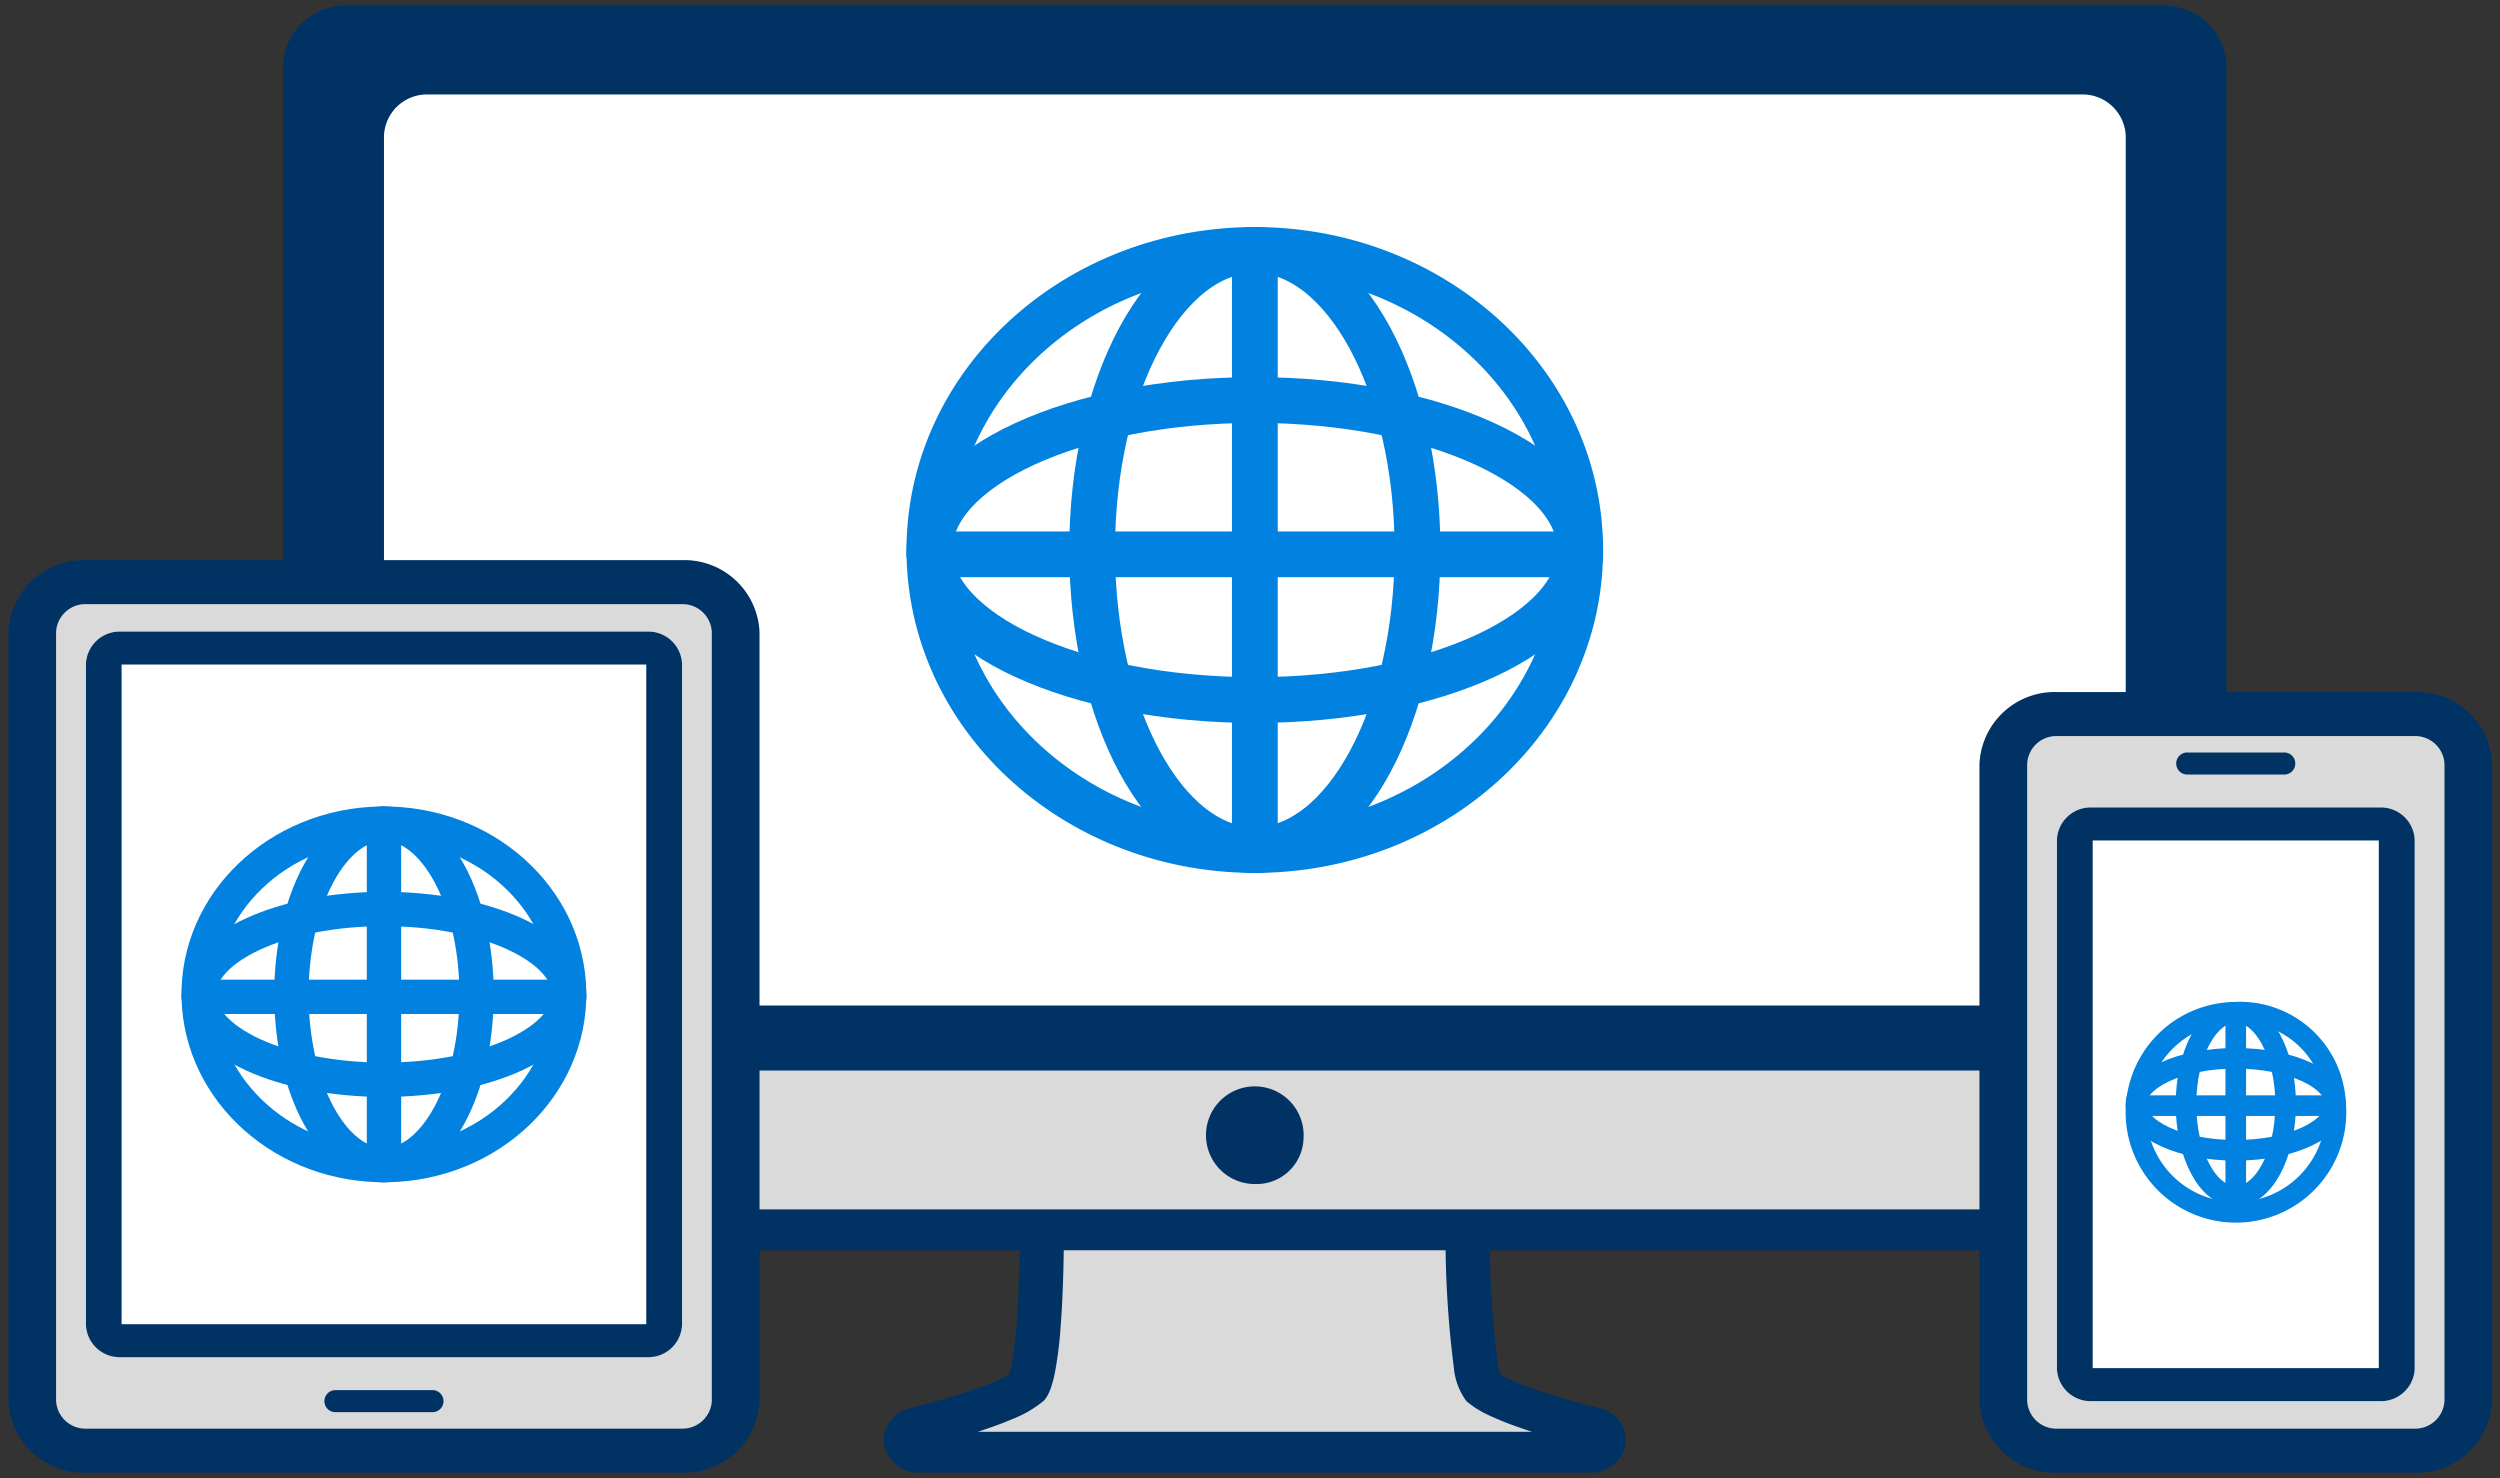 <svg xmlns="http://www.w3.org/2000/svg" xmlns:xlink="http://www.w3.org/1999/xlink" width="119.246" height="70.498" viewBox="0 0 119.246 70.498">
  <rect x="0" y="0" width="119.246" height="70.498" fill="#333333" stroke="none"/>
  <defs>
    <clipPath id="clip-path">
      <rect id="Rectangle_12" data-name="Rectangle 12" width="119.246" height="70.498" transform="translate(0 0.002)" fill="none"/>
    </clipPath>
    <clipPath id="clip-path-2">
      <rect id="Rectangle_13" data-name="Rectangle 13" width="118.669" height="69.964" transform="translate(0.301 0.279)" fill="none"/>
    </clipPath>
    <clipPath id="clip-path-6">
      <rect id="Rectangle_17" data-name="Rectangle 17" width="118.67" height="69.967" transform="translate(0.301 0.276)" fill="none"/>
    </clipPath>
  </defs>
  <g id="Group_38" data-name="Group 38" transform="translate(0 -0.002)">
    <g id="Group_13" data-name="Group 13">
      <g id="Group_12" data-name="Group 12" clip-path="url(#clip-path)">
        <path id="Path_6" data-name="Path 6" d="M76.017,68.107s-.271-.064-.7-.178c-.647-.171-1.645-.453-2.569-.782a13.283,13.283,0,0,1-1.27-.516,3.318,3.318,0,0,1-.775-.473h0a3.074,3.074,0,0,1-.312-1.035,47.6,47.6,0,0,1-.381-6.95c0-1.461.029-2.515.029-2.518a.563.563,0,0,0-.181-.426.656.656,0,0,0-.455-.179h-19.1a.662.662,0,0,0-.457.178.563.563,0,0,0-.179.427s.029,1.057.029,2.518c0,1.495-.031,3.412-.155,5.024a17.829,17.829,0,0,1-.257,2.085,4.6,4.6,0,0,1-.175.66,1.7,1.7,0,0,1-.081.179.3.3,0,0,1-.025.037h0a4.523,4.523,0,0,1-1.164.647,24.79,24.79,0,0,1-2.7.918c-.418.118-.782.215-1.04.281s-.409.1-.41.1a.591.591,0,0,0-.473.645.62.62,0,0,0,.63.516H75.86a.614.614,0,0,0,.628-.516.585.585,0,0,0-.471-.645" fill="#dadada"/>
      </g>
    </g>
    <g id="Group_15" data-name="Group 15">
      <g id="Group_14" data-name="Group 14" clip-path="url(#clip-path-2)">
        <path id="Path_7" data-name="Path 7" d="M73.07,68.295c-.232-.075-.468-.155-.7-.239a14.526,14.526,0,0,1-1.374-.558,4.446,4.446,0,0,1-1.045-.659,3.1,3.1,0,0,1-.6-1.566,48.756,48.756,0,0,1-.394-7.1c0-.937.011-1.709.02-2.147H50.729c.009.439.021,1.211.021,2.148,0,1.387-.027,3.4-.159,5.094a18.525,18.525,0,0,1-.272,2.195,5.353,5.353,0,0,1-.215.8,2.1,2.1,0,0,1-.149.32,1.739,1.739,0,0,1-.121.177c-.02.024-.045.05-.07.075a5.588,5.588,0,0,1-1.491.862c-.51.218-1.089.422-1.636.6H73.07ZM43.846,70.243a1.654,1.654,0,0,1-1.675-1.367,1.576,1.576,0,0,1,1.259-1.712l.385-.1c.252-.064.607-.158,1.013-.272a23.686,23.686,0,0,0,2.572-.871,5.635,5.635,0,0,0,.74-.368c.031-.1.073-.27.109-.449a17.168,17.168,0,0,0,.242-1.974c.126-1.641.153-3.6.153-4.958,0-1.461-.029-2.48-.029-2.487a1.5,1.5,0,0,1,.474-1.133,1.757,1.757,0,0,1,1.214-.475H69.4a1.744,1.744,0,0,1,1.207.47,1.5,1.5,0,0,1,.48,1.133c0,.077-.03,1.1-.028,2.492a48.984,48.984,0,0,0,.366,6.788,4.152,4.152,0,0,0,.142.6,3.845,3.845,0,0,0,.386.207c.315.15.718.314,1.168.474.945.337,1.96.616,2.481.754.359.1.6.154.656.168l.015,0a1.585,1.585,0,0,1,1.263,1.71,1.655,1.655,0,0,1-1.679,1.369Z" fill="#003264"/>
      </g>
    </g>
    <g id="Group_17" data-name="Group 17">
      <g id="Group_16" data-name="Group 16" clip-path="url(#clip-path)">
        <path id="Path_8" data-name="Path 8" d="M15.061,49.38V3.1A1.444,1.444,0,0,1,16.545,1.72h86.612A1.453,1.453,0,0,1,104.648,3.1V49.381H15.061ZM103.165.54H16.545A2.667,2.667,0,0,0,13.788,3.1V56.819a2.666,2.666,0,0,0,2.757,2.555h86.612a2.674,2.674,0,0,0,2.762-2.555V3.1A2.673,2.673,0,0,0,103.165.54" fill="#dadada"/>
        <path id="Path_9" data-name="Path 9" d="M104.359,49.119V3.1a1.174,1.174,0,0,0-1.2-1.114H16.546a1.164,1.164,0,0,0-1.2,1.114V49.119Zm-88.75,7.7a.909.909,0,0,0,.939.87h86.609a.907.907,0,0,0,.936-.872V51.066H15.608v5.753Zm.936,2.818a2.944,2.944,0,0,1-3.04-2.817V3.1A2.949,2.949,0,0,1,16.544.276h86.621A2.944,2.944,0,0,1,106.2,3.1V56.82a2.938,2.938,0,0,1-3.035,2.818H16.545" fill="#003264"/>
        <path id="Path_10" data-name="Path 10" d="M62.175,54.324a2.329,2.329,0,1,0-2.322,2.154,2.241,2.241,0,0,0,2.322-2.154" fill="#003264"/>
        <path id="Path_11" data-name="Path 11" d="M105.919,50.588V3.157A2.7,2.7,0,0,0,103.158.54H16.545a2.7,2.7,0,0,0-2.757,2.617V50.588Z" fill="#003264"/>
        <path id="Path_12" data-name="Path 12" d="M101.393,46a2.057,2.057,0,0,1-2.122,1.966H20.435A2.054,2.054,0,0,1,18.315,46V6.474a2.054,2.054,0,0,1,2.12-1.966H99.271a2.057,2.057,0,0,1,2.122,1.966Z" fill="#fff"/>
        <path id="Path_13" data-name="Path 13" d="M118.584,66.812a3.318,3.318,0,0,1-3.431,3.169H98.137A3.325,3.325,0,0,1,94.7,66.812V36.444a3.325,3.325,0,0,1,3.439-3.169h17.016a3.318,3.318,0,0,1,3.431,3.169Z" fill="#dadada"/>
      </g>
    </g>
    <g id="Group_19" data-name="Group 19">
      <g id="Group_18" data-name="Group 18" clip-path="url(#clip-path-2)">
        <path id="Path_14" data-name="Path 14" d="M98.137,35.111a1.392,1.392,0,0,0-1.445,1.333V66.812a1.394,1.394,0,0,0,1.445,1.334h17.017a1.4,1.4,0,0,0,1.445-1.334V36.444a1.4,1.4,0,0,0-1.445-1.333Zm0,35.132a3.587,3.587,0,0,1-3.72-3.431V36.444a3.591,3.591,0,0,1,3.72-3.431h17.017a3.59,3.59,0,0,1,3.719,3.431V66.812a3.591,3.591,0,0,1-3.719,3.431Z" fill="#003264"/>
      </g>
    </g>
    <g id="Group_21" data-name="Group 21">
      <g id="Group_20" data-name="Group 20" clip-path="url(#clip-path)">
        <path id="Path_15" data-name="Path 15" d="M99.78,66.834A1.606,1.606,0,0,1,98.114,65.3V40.051a1.606,1.606,0,0,1,1.666-1.533h13.73a1.611,1.611,0,0,1,1.666,1.533V65.3a1.611,1.611,0,0,1-1.666,1.534Z" fill="#fff"/>
        <path id="Path_16" data-name="Path 16" d="M113.511,38.518H99.78a1.606,1.606,0,0,0-1.666,1.534V65.3a1.606,1.606,0,0,0,1.666,1.534h13.731a1.61,1.61,0,0,0,1.665-1.534V40.052a1.61,1.61,0,0,0-1.665-1.534m-.046,26.743H99.818V40.092h13.647Z" fill="#003264"/>
        <path id="Path_17" data-name="Path 17" d="M108.916,36.945h-4.549a.526.526,0,1,1,0-1.049h4.549a.526.526,0,1,1,0,1.049" fill="#003264"/>
      </g>
    </g>
    <g id="Group_23" data-name="Group 23">
      <g id="Group_22" data-name="Group 22" clip-path="url(#clip-path-6)">
        <path id="Path_18" data-name="Path 18" d="M111.4,52.593a4.771,4.771,0,1,1-4.846-4.306A4.562,4.562,0,0,1,111.4,52.593Z" fill="none" stroke="#0182e0" stroke-linecap="round" stroke-linejoin="round" stroke-width="0.983"/>
      </g>
    </g>
    <g id="Group_25" data-name="Group 25">
      <g id="Group_24" data-name="Group 24" clip-path="url(#clip-path)">
        <path id="Path_19" data-name="Path 19" d="M111.4,52.676c0,1.212-2.131,2.194-4.762,2.194s-4.755-.982-4.755-2.194,2.131-2.194,4.755-2.194S111.4,51.465,111.4,52.676Z" fill="none" stroke="#0182e0" stroke-linecap="round" stroke-linejoin="round" stroke-width="0.983"/>
        <path id="Path_20" data-name="Path 20" d="M109.022,52.676c0,2.423-1.065,4.388-2.381,4.388s-2.373-1.965-2.373-4.388,1.065-4.388,2.373-4.388S109.022,50.253,109.022,52.676Z" fill="none" stroke="#0182e0" stroke-linecap="round" stroke-linejoin="round" stroke-width="0.983"/>
        <line id="Line_8" data-name="Line 8" y2="8.776" transform="translate(106.642 48.288)" fill="none" stroke="#0182e0" stroke-linecap="round" stroke-linejoin="round" stroke-width="0.983"/>
        <line id="Line_9" data-name="Line 9" x1="9.516" transform="translate(101.887 52.739)" fill="none" stroke="#0182e0" stroke-linecap="round" stroke-linejoin="round" stroke-width="0.983"/>
        <path id="Path_21" data-name="Path 21" d="M.685,30.151a3.32,3.32,0,0,1,3.437-3.169H32.507a3.321,3.321,0,0,1,3.437,3.169v36.66a3.321,3.321,0,0,1-3.437,3.169H4.122A3.32,3.32,0,0,1,.686,66.811V30.151Z" fill="#dadada"/>
      </g>
    </g>
    <g id="Group_27" data-name="Group 27">
      <g id="Group_26" data-name="Group 26" clip-path="url(#clip-path-2)">
        <path id="Path_22" data-name="Path 22" d="M4.121,28.818a1.4,1.4,0,0,0-1.446,1.334v36.66a1.4,1.4,0,0,0,1.446,1.334H32.507a1.4,1.4,0,0,0,1.446-1.334V30.152a1.4,1.4,0,0,0-1.446-1.334Zm0,41.425A3.589,3.589,0,0,1,.4,66.812V30.152a3.588,3.588,0,0,1,3.721-3.431H32.507a3.587,3.587,0,0,1,3.721,3.431v36.66a3.589,3.589,0,0,1-3.721,3.431Z" fill="#003264"/>
      </g>
    </g>
    <g id="Group_29" data-name="Group 29">
      <g id="Group_28" data-name="Group 28" clip-path="url(#clip-path)">
        <path id="Path_23" data-name="Path 23" d="M30.869,30.129a1.607,1.607,0,0,1,1.663,1.533V63.2a1.607,1.607,0,0,1-1.663,1.533H5.76A1.607,1.607,0,0,1,4.1,63.2V31.662A1.606,1.606,0,0,1,5.76,30.129Z" fill="#fff"/>
      </g>
    </g>
    <g id="Group_31" data-name="Group 31">
      <g id="Group_30" data-name="Group 30" clip-path="url(#clip-path-6)">
        <path id="Path_24" data-name="Path 24" d="M27.146,47.28c.09,4.5-3.791,8.211-8.668,8.294s-8.9-3.5-9-7.992,3.791-8.211,8.669-8.294S27.055,42.783,27.146,47.28Z" fill="none" stroke="#0182e0" stroke-linecap="round" stroke-linejoin="round" stroke-width="1.638"/>
      </g>
    </g>
    <g id="Group_33" data-name="Group 33">
      <g id="Group_32" data-name="Group 32" clip-path="url(#clip-path)">
        <path id="Path_25" data-name="Path 25" d="M27.148,47.432c0,2.249-3.955,4.072-8.832,4.072s-8.834-1.823-8.834-4.072,3.955-4.072,8.834-4.072S27.148,45.183,27.148,47.432Z" fill="none" stroke="#0182e0" stroke-linecap="round" stroke-linejoin="round" stroke-width="1.638"/>
        <path id="Path_26" data-name="Path 26" d="M22.731,47.432c0,4.5-1.977,8.145-4.416,8.145S13.9,51.93,13.9,47.432s1.977-8.144,4.416-8.144S22.731,42.934,22.731,47.432Z" fill="none" stroke="#0182e0" stroke-linecap="round" stroke-linejoin="round" stroke-width="1.638"/>
        <line id="Line_10" data-name="Line 10" y2="16.289" transform="translate(18.315 39.288)" fill="none" stroke="#0182e0" stroke-linecap="round" stroke-linejoin="round" stroke-width="1.638"/>
        <line id="Line_11" data-name="Line 11" x1="17.666" transform="translate(9.481 47.549)" fill="none" stroke="#0182e0" stroke-linecap="round" stroke-linejoin="round" stroke-width="1.638"/>
        <path id="Path_27" data-name="Path 27" d="M5.76,64.737H30.869A1.607,1.607,0,0,0,32.532,63.2V31.662a1.607,1.607,0,0,0-1.663-1.533H5.76A1.607,1.607,0,0,0,4.1,31.662V63.2A1.607,1.607,0,0,0,5.76,64.737M5.8,31.7H30.826V63.163H5.8Z" fill="#003264"/>
        <path id="Path_28" data-name="Path 28" d="M16.039,66.31h4.55a.526.526,0,1,1,0,1.049h-4.55a.526.526,0,1,1,0-1.049" fill="#003264"/>
      </g>
    </g>
    <g id="Group_35" data-name="Group 35">
      <g id="Group_34" data-name="Group 34" clip-path="url(#clip-path-6)">
        <path id="Path_29" data-name="Path 29" d="M75.369,25.971c.159,7.9-6.661,14.427-15.231,14.573S44.492,34.4,44.333,26.5s6.661-14.427,15.231-14.573S75.211,18.069,75.369,25.971Z" fill="none" stroke="#0182e0" stroke-linecap="round" stroke-linejoin="round" stroke-width="2.184"/>
      </g>
    </g>
    <g id="Group_37" data-name="Group 37">
      <g id="Group_36" data-name="Group 36" clip-path="url(#clip-path)">
        <path id="Path_30" data-name="Path 30" d="M75.374,26.237c0,3.953-6.949,7.156-15.52,7.156s-15.522-3.2-15.522-7.156,6.949-7.155,15.522-7.155S75.374,22.285,75.374,26.237Z" fill="none" stroke="#0182e0" stroke-linecap="round" stroke-linejoin="round" stroke-width="2.184"/>
        <ellipse id="Ellipse_1" data-name="Ellipse 1" cx="7.76" cy="14.311" rx="7.76" ry="14.311" transform="translate(52.093 11.927)" fill="none" stroke="#0182e0" stroke-linecap="round" stroke-linejoin="round" stroke-width="2.184"/>
        <line id="Line_12" data-name="Line 12" y2="28.623" transform="translate(59.854 11.926)" fill="none" stroke="#0182e0" stroke-linecap="round" stroke-linejoin="round" stroke-width="2.184"/>
        <line id="Line_13" data-name="Line 13" x1="31.042" transform="translate(44.331 26.443)" fill="none" stroke="#0182e0" stroke-linecap="round" stroke-linejoin="round" stroke-width="2.184"/>
      </g>
    </g>
  </g>
</svg>

